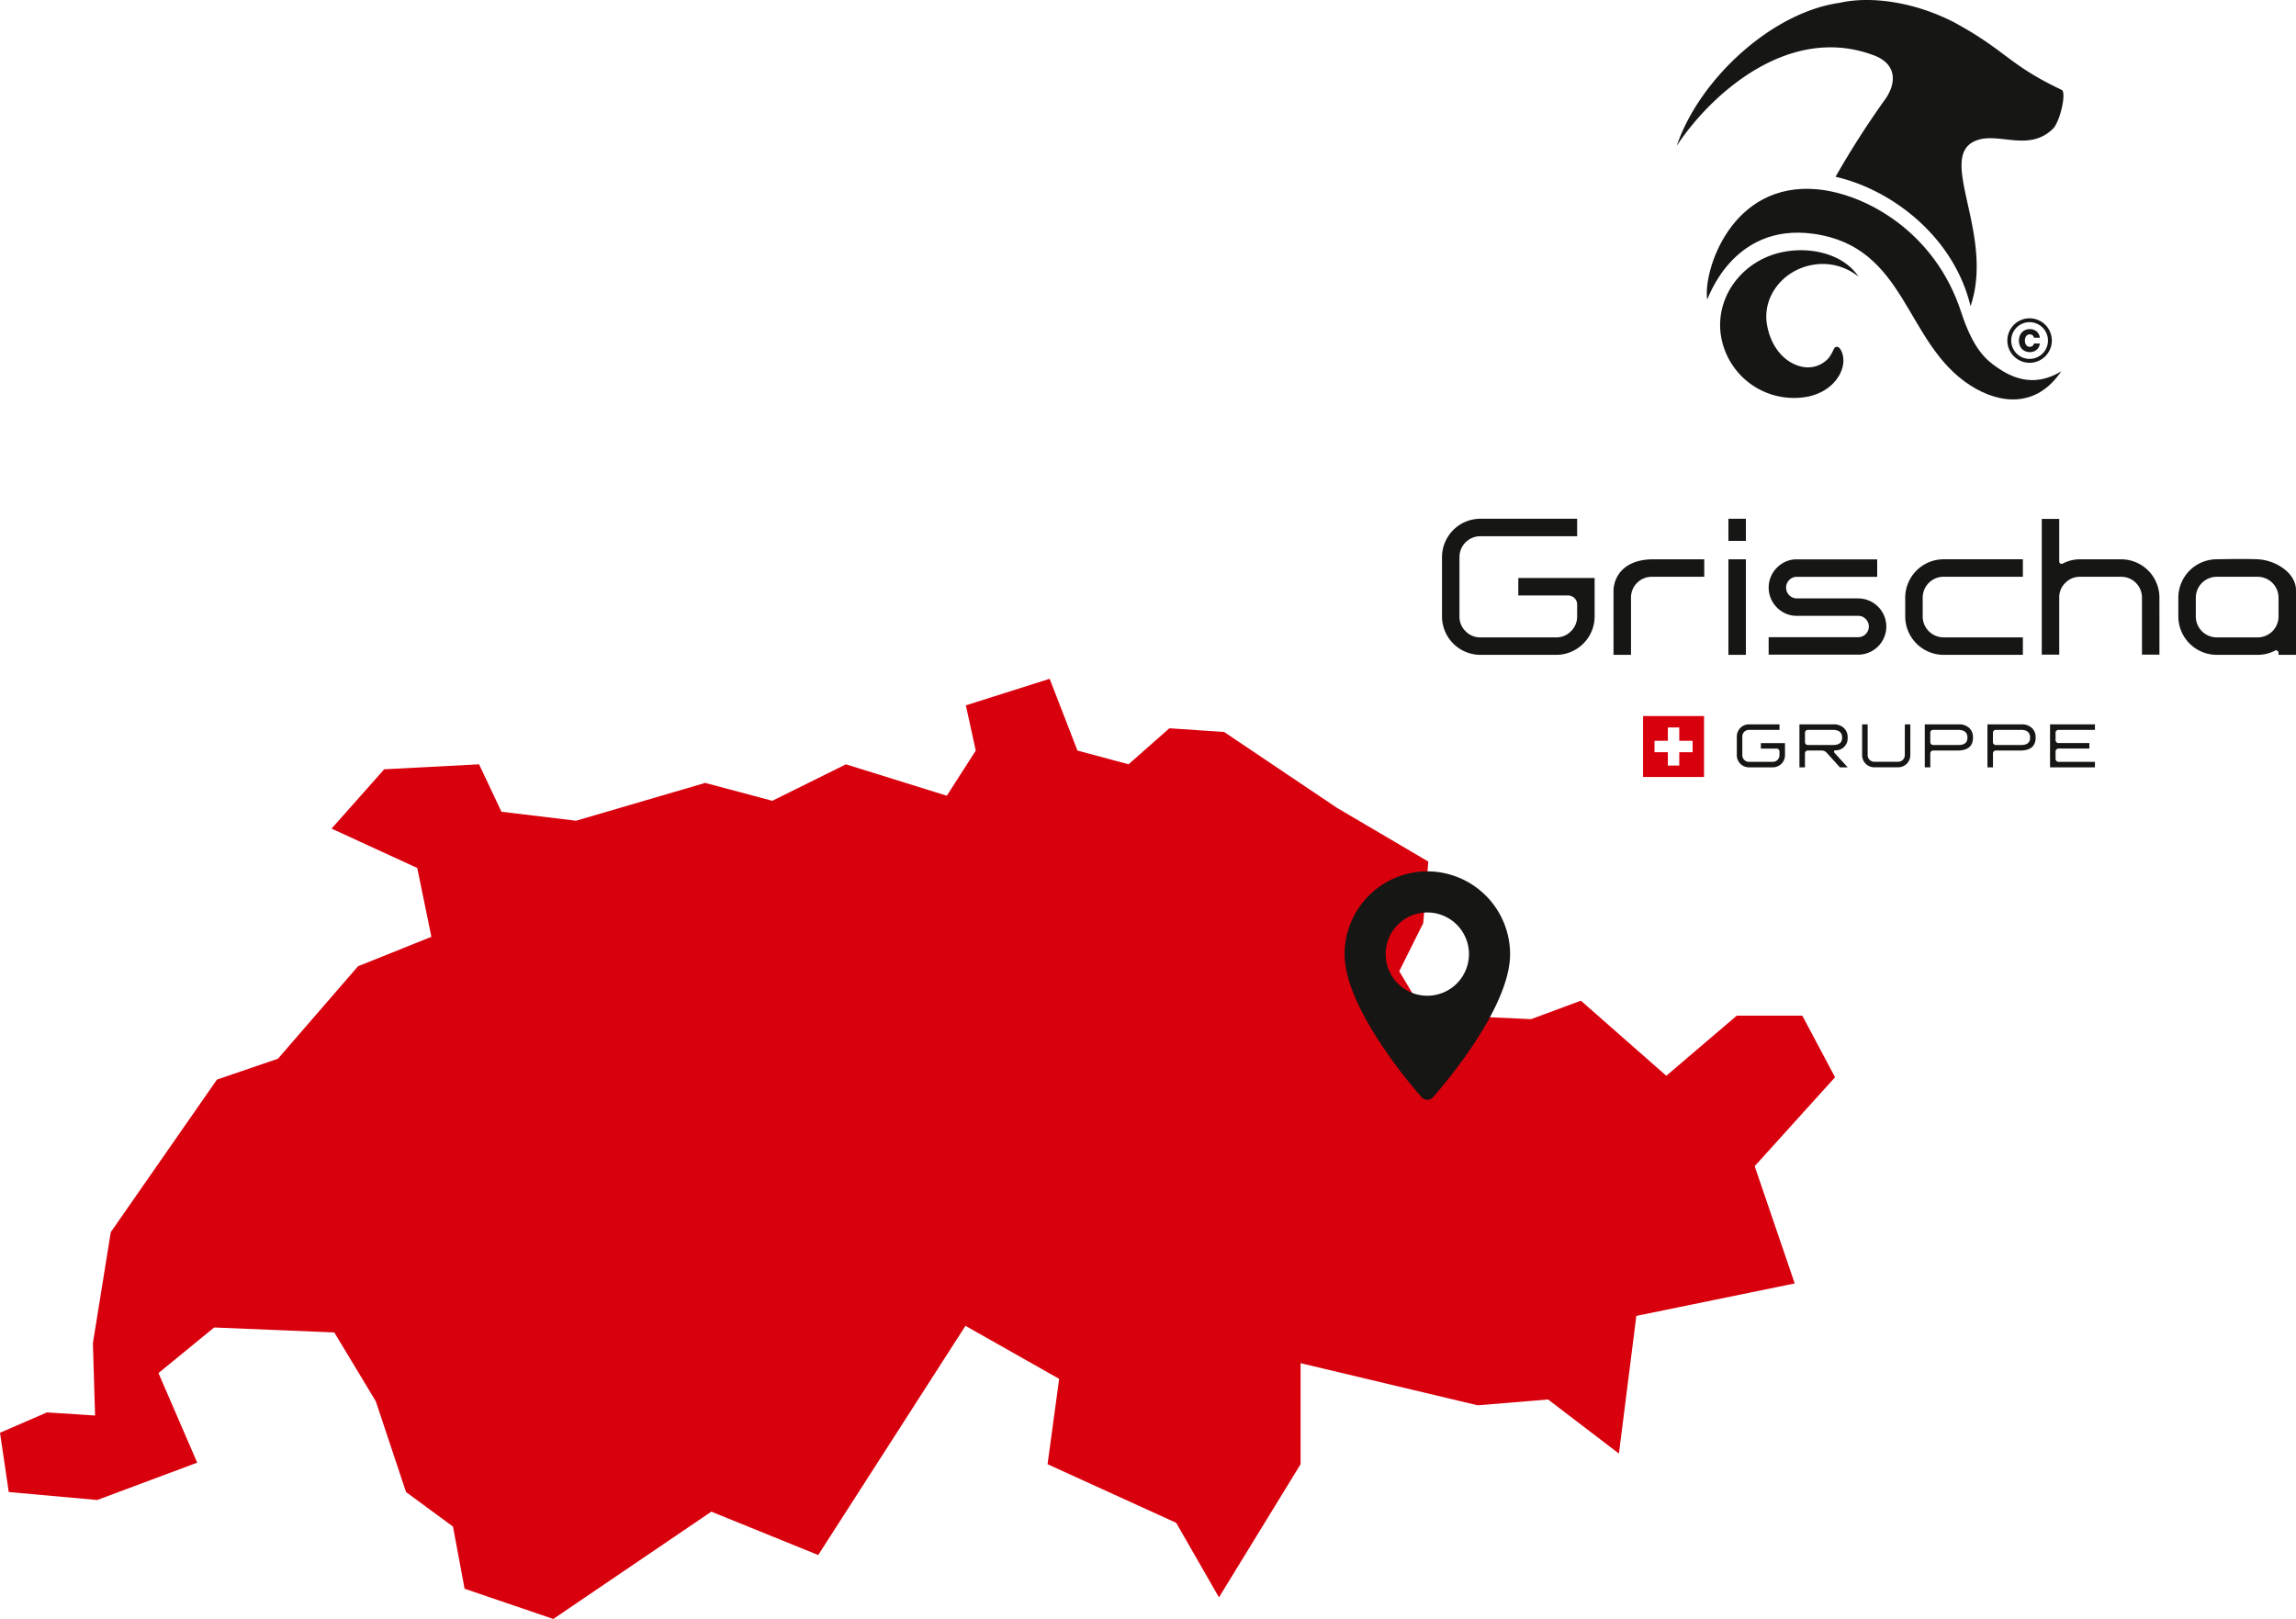 <svg xmlns="http://www.w3.org/2000/svg" xmlns:xlink="http://www.w3.org/1999/xlink" width="462.198" height="325.928" viewBox="0 0 462.198 325.928"><defs><style>.a{fill:none;}.b{fill:#d9000d;}.c{clip-path:url(#a);}.d{fill:#161615;}</style><clipPath id="a"><rect class="a" width="462.198" height="325.928"></rect></clipPath></defs><path class="b" d="M194.434,142l1.991,9.113L190.6,160.2l-20.308-6.324-14.831,7.343-13.509-3.6-25.99,7.611-15.019-1.809-4.5-9.547-19.1,1-10.6,11.943,17.253,7.929,2.847,13.86L72.079,194.52,55.952,213.144l-12.279,4.2L22.3,248.059l-3.6,22.349.44,14.569-9.691-.626L0,288.446l1.762,11.936,17.808,1.6L39.7,294.466,31.9,276.43l11.211-9.177,24.188,1,8.352,13.861,6.086,18.273,9.447,6.948,2.34,12.513,17.858,6.085,31.813-21.6,21.514,8.729,29.644-46.141,18.859,10.672-2.334,17.186,25.894,11.8,8.613,15.009,16.431-26.813V274.439l35.648,8.482,14.177-1.172L325.9,292.64l3.505-27.72,31.881-6.535-8.058-23.609,16.18-17.9-6.591-12.4h-13.2l-14.177,12.1-17.2-15.116-10.02,3.719-21.358-.969-5.185-8.679,4.828-9.685,1.026-12.39-18.4-10.825-22.7-15.263-11.031-.751-8.22,7.251-10.282-2.763-5.594-14.448Z"></path><g class="c"><path class="d" d="M402.045,73.979c-2.3-1.559-4.852-3.771-7.263-11.178-5.3-16.261-19.346-23.745-28.813-24.675-17.5-1.717-23.166,16.566-22.3,22.148.052.33,4.889-15.487,21.365-13.211,18.921,2.614,18.3,21.976,31.6,30.524,6,3.855,13.377,4.527,18.3-2.839-5.9,3.651-10.6.794-12.894-.768"></path><path class="d" d="M363.378,73.932c-3.691-.431-6.879-3.742-7.686-8.65-.94-5.723,3.415-11.114,9.507-12.006a11.413,11.413,0,0,1,8.934,2.428c-2.746-4.186-8.692-5.955-14.333-5.128-8.573,1.256-14.564,8.82-13.381,16.9A14.879,14.879,0,0,0,364.083,79.82c4.262-.941,6.6-3.922,6.956-6.55.282-2.087-.767-3.695-1.375-3.427-.583.063-.519.928-1.576,2.274a5.594,5.594,0,0,1-4.71,1.815"></path><path class="d" d="M413.226,25.974c-4.824,4.619-10.709.668-15.229,2.252-8.542,3,3.658,18.757-1.314,33.41-3.4-14.076-15.957-23.5-27.176-26.044A180.265,180.265,0,0,1,379.6,19.839c1.937-2.8,2.568-6.822-2.381-8.7-17.39-6.527-33.162,8.278-39.681,18.222C342.067,15.959,356.647,2.5,370.29.577c6.438-1.471,15.238-.12,23.053,3.9,10.652,5.785,10.841,8.47,21.689,13.621,1.009.479-.319,6.457-1.805,7.878"></path><path class="d" d="M321.006,124.094a7.741,7.741,0,0,1-7.737,7.74H297.984a7.742,7.742,0,0,1-7.7-7.74v-11.96a7.745,7.745,0,0,1,7.712-7.7h19.493v3.518h-19.5a4.206,4.206,0,0,0-4.189,4.182v11.96a4.069,4.069,0,0,0,1.232,2.99,4.024,4.024,0,0,0,2.951,1.232h15.285a4.036,4.036,0,0,0,2.99-1.25,4.093,4.093,0,0,0,1.231-2.969v-2.384a1.746,1.746,0,0,0-.547-1.31,1.8,1.8,0,0,0-1.29-.527H305.644v-3.518h15.364Z"></path><path class="d" d="M351.456,108.89h-3.518v-4.453h3.518Zm0,22.944h-3.518V112.6h3.518Z"></path><path class="d" d="M379.728,126.13a5.672,5.672,0,0,1-5.668,5.667H356.041v-3.518H374.06a2.142,2.142,0,0,0,1.524-3.654,2.042,2.042,0,0,0-1.524-.644H361.748a5.523,5.523,0,0,1-4.027-1.663,5.662,5.662,0,0,1-.046-8c.016-.015.032-.031.046-.046a5.526,5.526,0,0,1,4.027-1.661H377.89v3.518H361.71a2.047,2.047,0,0,0-1.528.644,2.171,2.171,0,0,0,1.5,3.7h12.366a5.679,5.679,0,0,1,5.679,5.668"></path><path class="d" d="M407.218,131.834H391.231a7.747,7.747,0,0,1-7.7-7.719v-3.8a7.747,7.747,0,0,1,7.7-7.718h15.987v3.517H391.231a4.212,4.212,0,0,0-4.183,4.2v3.8a4.213,4.213,0,0,0,4.183,4.2h15.987Z"></path><path class="d" d="M434.707,131.794H431.19V120.313a4.176,4.176,0,0,0-4.162-4.192h-8.307a4.057,4.057,0,0,0-2.951,1.212,4.01,4.01,0,0,0-1.232,2.969v11.491H411.02v-27.32h3.518v8.56a.47.47,0,0,0,.7.429,7.4,7.4,0,0,1,3.48-.859h8.286a7.714,7.714,0,0,1,7.7,7.719Z"></path><path class="d" d="M343.072,112.6H332.51c-6.63.18-7.656,4.6-7.7,6.171-.008.337,0,13.063,0,13.063h3.519V120.314a4.176,4.176,0,0,1,4.161-4.193h10.583Z"></path><path class="d" d="M462.2,131.834H458.68v-.391a.489.489,0,0,0-.234-.429.438.438,0,0,0-.47-.039,7.376,7.376,0,0,1-3.479.859h-8.286a7.747,7.747,0,0,1-7.7-7.718v-3.8a7.75,7.75,0,0,1,7.7-7.719s5.418-.133,8.286,0c3.6.167,7.662,2.733,7.7,6.171Zm-3.518-7.713v-3.8a4.212,4.212,0,0,0-4.183-4.2h-8.286a4.214,4.214,0,0,0-4.183,4.2v3.8a4.214,4.214,0,0,0,4.183,4.2H454.5a4.212,4.212,0,0,0,4.183-4.2"></path><path class="d" d="M408.568,73.036a4.476,4.476,0,1,1,4.476-4.476,4.476,4.476,0,0,1-4.476,4.476m0-8.181a3.7,3.7,0,1,0,3.7,3.706h0a3.71,3.71,0,0,0-3.7-3.7"></path><path class="d" d="M410.636,69.16a2.054,2.054,0,0,1-.209.689,1.88,1.88,0,0,1-1.039.911,2.4,2.4,0,0,1-1.707-.059,2.037,2.037,0,0,1-.689-.5,2.112,2.112,0,0,1-.425-.734,2.726,2.726,0,0,1-.149-.9,2.677,2.677,0,0,1,.149-.887,2.13,2.13,0,0,1,.425-.736,2.037,2.037,0,0,1,.689-.5,2.4,2.4,0,0,1,1.707-.058,1.889,1.889,0,0,1,1.039.91,2.077,2.077,0,0,1,.209.689h-1.187a.806.806,0,0,0-.83-.668.885.885,0,0,0-.445.1.935.935,0,0,0-.309.281,1.217,1.217,0,0,0-.181.4,1.846,1.846,0,0,0-.059.462,1.541,1.541,0,0,0,.251.9.848.848,0,0,0,.742.356.805.805,0,0,0,.83-.668Z"></path><path class="b" d="M343.032,144.157H330.76v12.268h12.272Zm-2.3,7.284h-2.685v2.683h-2.3v-2.685h-2.684v-2.3h2.684v-2.683h2.3v2.683h2.685Z"></path><path class="d" d="M359.33,152.038a2.444,2.444,0,0,1-2.443,2.444h-4.825a2.441,2.441,0,0,1-2.43-2.444v-3.777a2.444,2.444,0,0,1,2.433-2.431h6.157v1.113h-6.161a1.327,1.327,0,0,0-1.322,1.321v3.777a1.328,1.328,0,0,0,1.32,1.333h4.825a1.272,1.272,0,0,0,.943-.395,1.291,1.291,0,0,0,.39-.938v-.753a.551.551,0,0,0-.173-.413.567.567,0,0,0-.407-.167h-3.161V149.6h4.851Z"></path><path class="d" d="M371.944,154.482H370.38l-2.672-2.952a1.274,1.274,0,0,0-.975-.431h-2.815a.567.567,0,0,0-.568.569v2.814h-1.113v-8.653H369.1a2.965,2.965,0,0,1,2.055.7,2.487,2.487,0,0,1,.784,1.95,2.4,2.4,0,0,1-2.494,2.58.25.25,0,0,0-.249.252.109.109,0,0,0,0,.031.274.274,0,0,0,.073.185Zm-1.112-5.974q0-1.567-1.878-1.568h-5.035a.549.549,0,0,0-.4.168.572.572,0,0,0-.165.417V149.4a.572.572,0,0,0,.165.417.544.544,0,0,0,.4.167h5.136q1.775,0,1.777-1.48"></path><path class="d" d="M384.558,152.038a2.438,2.438,0,0,1-2.433,2.432h-4.838a2.435,2.435,0,0,1-2.431-2.432V145.83h1.113v6.208a1.326,1.326,0,0,0,1.32,1.32h4.839a1.328,1.328,0,0,0,1.322-1.32V145.83h1.113Z"></path><path class="d" d="M397.172,148.483q0,2.616-3.111,2.616H389.15a.569.569,0,0,0-.569.569v2.814h-1.113v-8.653h6.862a2.966,2.966,0,0,1,2.056.7,2.487,2.487,0,0,1,.783,1.95m-1.113.025q0-1.567-1.876-1.568h-5.036a.545.545,0,0,0-.4.168.565.565,0,0,0-.166.417V149.4a.565.565,0,0,0,.166.417.541.541,0,0,0,.4.167h5.135q1.776,0,1.777-1.48"></path><path class="d" d="M409.786,148.483q0,2.616-3.11,2.616h-4.912a.569.569,0,0,0-.568.569v2.814h-1.113v-8.653h6.862a2.965,2.965,0,0,1,2.055.7,2.483,2.483,0,0,1,.783,1.95m-1.113.025q0-1.567-1.877-1.568h-5.035a.545.545,0,0,0-.4.168.565.565,0,0,0-.166.417V149.4a.565.565,0,0,0,.166.417.541.541,0,0,0,.4.167h5.134q1.781,0,1.781-1.48"></path><path class="d" d="M421.723,154.482h-9.035v-8.653h9.035v1.113h-7.348a.57.57,0,0,0-.407.168.541.541,0,0,0-.174.4v1.5a.563.563,0,0,0,.174.409.555.555,0,0,0,.407.174H420.6v1.113h-6.221a.6.6,0,0,0-.581.583v1.475a.6.6,0,0,0,.174.428.543.543,0,0,0,.407.18h7.348Z"></path><path class="d" d="M287.33,175.425a16.678,16.678,0,0,0-16.66,16.659c0,11.4,14.909,28.136,15.544,28.843a1.5,1.5,0,0,0,2.232,0c.634-.707,15.544-17.442,15.544-28.843a16.68,16.68,0,0,0-16.66-16.659m0,25.041a8.382,8.382,0,1,1,8.381-8.381,8.391,8.391,0,0,1-8.381,8.381"></path></g></svg>